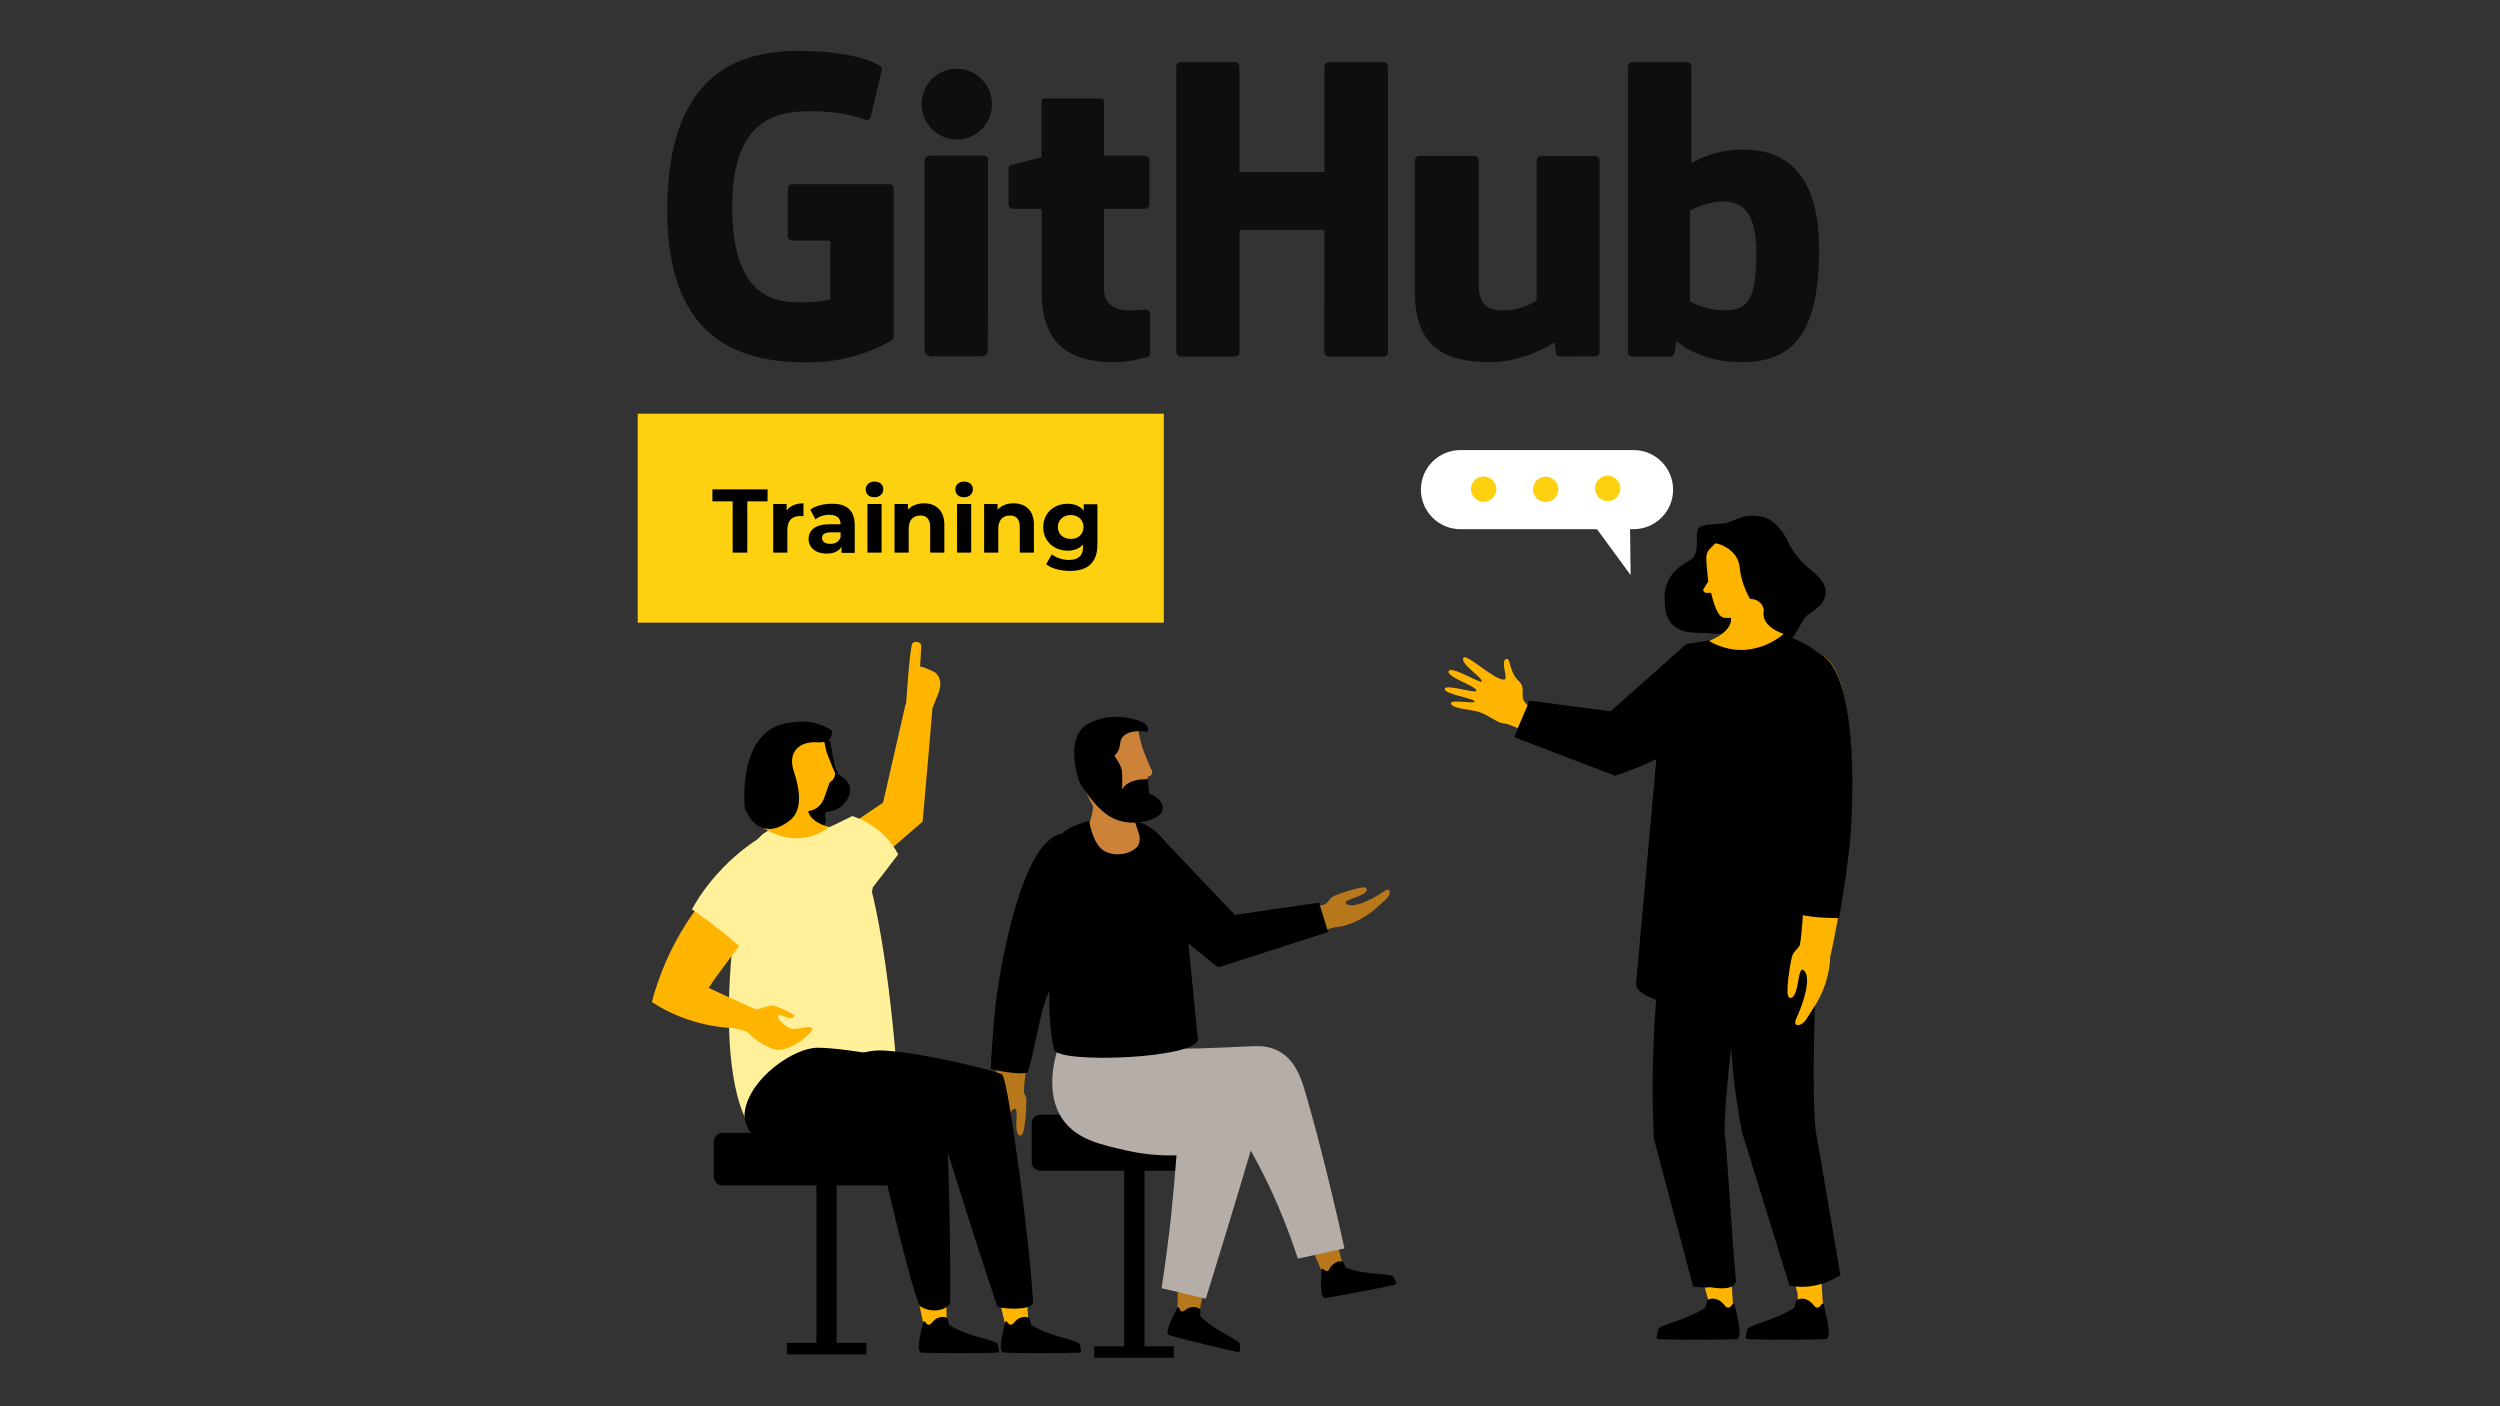 <?xml version="1.0" encoding="UTF-8"?>
<svg id="Layer_1" data-name="Layer 1" xmlns="http://www.w3.org/2000/svg" xmlns:xlink="http://www.w3.org/1999/xlink" viewBox="0 0 1024 576">
  <rect x="0" y="0" width="1024" height="576" fill="#333333" stroke="none"/>
  <defs>
    <style>
      .cls-1 {
        fill-rule: evenodd;
      }

      .cls-1, .cls-2, .cls-3, .cls-4, .cls-5, .cls-6, .cls-7, .cls-8, .cls-9, .cls-10 {
        stroke-width: 0px;
      }

      .cls-1, .cls-10 {
        fill: #ffb500;
      }

      .cls-11 {
        isolation: isolate;
      }

      .cls-3 {
        fill: #0f0d0e;
      }

      .cls-4 {
        fill: #cc8339;
      }

      .cls-5 {
        fill: #b5ada8;
      }

      .cls-6 {
        fill: #b6781b;
      }

      .cls-7 {
        fill: #fed110;
      }

      .cls-8 {
        fill: #fff;
      }

      .cls-9 {
        fill: #fff099;
      }
    </style>
    <symbol id="Head_2" data-name="Head 2" viewBox="0 0 28.03 46.14">
      <g>
        <path id="Head" class="cls-4" d="M26.33,36.04c-1,9-20,11-20.6,3.9-.4-3.9-.9-5.6-.9-5.6,0,0-1.8-6.1-2.3-7.3-.5-1.2.9-1.9.9-1.9h.6l1.8-6.7c.9-2.3,2.4-3.6,4-4.3.6-5.7-2.7-8.5-.3-12,3.5-3.3,10.1-2.5,12.5.5,2.7,3.4,2.9,9,2.9,9-.9,1.6-1.4,3.5-1.7,5.2,2.2,5.1,4.2,10.1,3.1,19.2h0Z"/>
        <path id="Beard" class="cls-2" d="M4.13,19.34v4.9c7.3.8,8.9-2.7,8.9-2.7-.6,5.2-.5,6.4-.5,6.4,0,0,.1,1.7,1.5,4.1,1.4,2.4-.7,0-1.8,5.2-1.2,5.2-9.5,2.8-9.5,2.8-.8,2.4,1.4,3.4,1.4,3.4,0,0,8.1,5,17.7,1.4,9.6-3.6,5.2-19.6,5.2-19.6,0,0-4.4-9.8-10.4-13.2-6.8-3.8-15.2-1.3-16.2.8-2,4,3.7,6.6,3.7,6.5h0Z"/>
      </g>
    </symbol>
  </defs>
  <path class="cls-3" d="M364.2,75.45h-39.6c-1,0-1.9.8-1.9,1.8v19.4c0,1,.8,1.9,1.9,1.9h15.5v24.1s-3.5,1.2-13.1,1.2c-11.3,0-27.1-4.1-27.1-38.9s16.5-39.4,31.9-39.4c13.4,0,19.2,2.4,22.8,3.5,1.1.3,2.2-.8,2.2-1.8l4.4-18.7c0-.5-.2-1.1-.7-1.5-1.5-1.1-10.6-6.2-33.6-6.2-26.5,0-53.6,11.3-53.6,65.4s31.1,62.2,57.3,62.2c21.7,0,34.8-9.3,34.8-9.3.5-.3.6-1.1.6-1.4v-60.4c0-1.1-.8-1.9-1.8-1.9h0Z"/>
  <path class="cls-3" d="M568.5,27.35c0-1-.8-1.9-1.8-1.9h-22.3c-1,0-1.9.8-1.9,1.9v43.1h-34.8V27.35c0-1-.8-1.9-1.8-1.9h-22.3c-1,0-1.8.8-1.8,1.9v116.8c0,1,.8,1.9,1.8,1.9h22.3c1,0,1.8-.8,1.8-1.9v-50h34.8l-.1,50c0,1,.8,1.9,1.9,1.9h22.4c1,0,1.8-.8,1.8-1.9V27.35h0Z"/>
  <path class="cls-3" d="M406.3,42.65c0-8-6.4-14.5-14.4-14.5s-14.4,6.5-14.4,14.5,6.5,14.5,14.4,14.5,14.4-6.4,14.4-14.5Z"/>
  <path class="cls-3" d="M404.7,119.55v-53.9c0-1-.8-1.9-1.9-1.9h-22.2c-1,0-1.9,1.1-1.9,2.1v77.2c0,2.3,1.4,2.9,3.2,2.9h20c2.2,0,2.7-1.1,2.7-3l.1-23.4h0Z"/>
  <path class="cls-3" d="M653.3,63.95h-22.1c-1,0-1.8.8-1.8,1.9v57.2s-5.6,4.1-13.6,4.1-10.1-3.6-10.1-11.4v-50c0-1-.8-1.9-1.8-1.9h-22.5c-1,0-1.9.8-1.9,1.9v53.7c0,23.2,13,28.9,30.8,28.9,14.6,0,26.4-8.1,26.4-8.1,0,0,.6,4.2.8,4.8.2.5.9,1,1.6,1l14.3-.1c1,0,1.8-.8,1.8-1.9v-78.3c0-1-.9-1.8-1.9-1.8h0Z"/>
  <path class="cls-3" d="M713.9,61.25c-12.6,0-21.1,5.6-21.1,5.6V27.35c0-1-.8-1.9-1.8-1.9h-22.4c-1,0-1.8.8-1.8,1.9v116.8c0,1,.8,1.9,1.8,1.9h15.5c.7,0,1.2-.4,1.6-1,.4-.6.9-5.4.9-5.4,0,0,9.2,8.7,26.5,8.7,20.3,0,32-10.3,32-46.3s-18.7-40.8-31.2-40.8h0ZM705.1,127.05c-7.7-.2-12.9-3.7-12.9-3.7v-37s5.1-3.2,11.5-3.7c8-.7,15.7,1.7,15.7,20.7-.1,20.1-3.5,24.1-14.3,23.7h0Z"/>
  <path class="cls-3" d="M468.9,63.75h-16.7v-22.1c0-.8-.4-1.3-1.4-1.3h-22.8c-.9,0-1.4.4-1.4,1.2v22.9s-11.4,2.8-12.2,3c-.8.2-1.3.9-1.3,1.8v14.4c0,1,.8,1.9,1.9,1.9h11.7v34.6c0,25.7,18,28.2,30.1,28.2,5.5,0,12.2-1.8,13.3-2.2.7-.2,1-.9,1-1.7v-15.8c0-1-.9-1.9-1.9-1.9s-3.5.4-6,.4c-8.2,0-11-3.8-11-8.8v-32.8h16.7c1,0,1.9-.8,1.9-1.9v-18c-.1-1.1-.9-1.9-1.9-1.9h0Z"/>
  <path class="cls-8" d="M669.1,216.75h-70.9c-9,0-16.2-7.3-16.2-16.2h0c0-9,7.3-16.2,16.2-16.2h70.9c9,0,16.2,7.3,16.2,16.2h0c0,9-7.3,16.2-16.2,16.2Z"/>
  <path class="cls-8" d="M667.6,209.95c.1,8.5.2,17.1.3,25.6-5.8-8-11.7-15.9-17.5-23.9,5.8-.6,11.5-1.2,17.2-1.7h0Z"/>
  <circle class="cls-7" cx="658.5" cy="200.05" r="5.2"/>
  <circle class="cls-7" cx="633.1" cy="200.45" r="5.2"/>
  <circle class="cls-7" cx="607.7" cy="200.35" r="5.2"/>
  <path class="cls-2" d="M626.3,286.95l-6,15c13.8,5.3,27.5,10.6,41.3,15.8,13.9-4.6,24.3-10.4,31.1-14.9,11.4-7.5,18.7-12.4,20.5-21.1,1.9-9-2.8-17.2-5.3-20.8-5.8,1-11.5,1.9-17.2,2.9-10.3,9.2-20.7,18.3-31,27.5-11.1-1.4-22.2-2.9-33.4-4.4h0Z"/>
  <path class="cls-10" d="M625.7,288.85c-.4-.4-.8-.8-1.2-1.3-2.1-2.7.8-5.6-2.5-8.7-4.3-4.1-3-10.1-5.3-8.8-2.1,1.1,1.2,8.1-.5,8.3-4,.5-15.5-10.9-16.8-8.9-1.5,2.4,8.2,8.3,7.5,9.7-.5,1-12.3-6.5-13.5-4.3-1.3,2.4,12,6.4,11.3,8.1-.5,1.2-12.3-2.8-12.9-.9-.7,2.3,12.1,3.9,12.2,5.3.1,1.1-9.8-1-9.7.7.2,2.3,8.7,2.6,11.6,3.6,4.5,1.6,7.1,4.3,9.8,4.6,1.5.1,4,1.1,5.9,2,1.5-3.1,2.7-6.3,4.1-9.4h0Z"/>
  <polygon class="cls-10" points="699.9 468.75 683 470.85 700.2 534.35 699.2 539.15 710 537.85 706.1 468.05 699.9 468.75"/>
  <polygon class="cls-10" points="736 464.35 719.1 466.35 736.3 529.85 736.4 537.65 746.9 537.95 742.2 463.55 736 464.35"/>
  <path class="cls-2" d="M738.7,531.95c-.9-.1-1.8,0-2.6.4s-.6,3-1.4,3.5c-8.9,5.5-18.7,6.7-19,8.8-.3,2-1.5,3.8.3,3.9,7.5.3,26,.2,31.6,0,3.3-.1,0-10.8-.6-14.2-.1-.4-.6-.5-.8-.2-.5.6-1.3,1.8-2.2,1.4-.8-.3-1.1-1.1-1.7-1.6-.9-1-2.2-1.8-3.6-2h0Z"/>
  <path class="cls-2" d="M702.2,531.95c-.9-.1-1.8,0-2.6.4s-.6,3-1.4,3.5c-8.9,5.5-18.7,6.7-19,8.8-.3,2-1.5,3.8.3,3.9,7.5.3,26,.2,31.6,0,3.3-.1,0-10.8-.6-14.2-.1-.4-.6-.5-.8-.2-.5.6-1.3,1.8-2.2,1.4-.8-.3-1.1-1.1-1.7-1.6-.8-1-2.2-1.8-3.6-2h0Z"/>
  <g id="Legs">
    <path class="cls-2" d="M743.7,463.05h0c-1.6-15.5-.8-50.8,1.5-88.9-11.7-1.8-21.8-1.7-33.7-1.3-2.8,18.2-4.2,40.5-1.7,65.5.9,9,2.2,17.4,3.7,25.3l19.5,63c2.3.4,6.2.8,10.9-.2,4.6-1,8-2.9,9.9-4.2-3.3-19.8-6.7-39.5-10.1-59.2Z"/>
    <path class="cls-2" d="M706.4,464.15h0c-.1-15.6,4.1-50.6,10.1-88.4-11.4-3-21.5-3.8-33.4-4.5-3.3,19.7-5.7,41.9-6.1,66.1-.2,10,0,19.7.4,28.9,5.4,20.2,10.7,40.5,16.1,60.7,1.7.3,4.2.6,7.2.3,0,0,10.8,2.2,10.3-3.2-1.5-15.4-3.9-57.5-4.6-59.9h0Z"/>
  </g>
  <path class="cls-2" d="M707.8,214.05c-3,1.1-10.7,0-12.2,2.5s.7,8.6-2.2,12c-1.5,1.7-11.5,4.7-11.6,16.1,0,8.4,2.3,11.6,6.9,13.5,3.7,1.5,10.6,1,12.2,1.2s11.3.5,15.1,2,9.6,4.9,13.8,3.7c4.2-1.2,8-10.5,9.8-12.4,1.8-1.9,8.2-4.6,8.2-10.2s-7.5-9.6-9.6-12.1-4.6-5.5-5.6-8-5.3-9.9-11.3-10.8c-6-1-8.3.5-13.5,2.5h0Z"/>
  <path class="cls-2" d="M670.2,402.25l8.9-98.5s2.9-30.2,21.4-41.2c1.8-1.1,4.9-1.1,7.3-2,2.6-.9,4.5-2.7,7.2-2.7,13.1-.2,27.5,6,29.9,10.4,4.2,7.7,3.5,27.7,2.8,37.1-1,13.5,1.1,63.8-6.3,102.3-1.8,9.8-73.6,7.8-71.2-5.4h0Z"/>
  <path class="cls-2" d="M695.9,219.45c.9-.3,3,2.7,5.3,3-1.1,2-1.7,3.2-1.8,6.4-.2,3.2,14.3,23,14.3,23l4.2,10.3c-7.3-1.9-8.7-2.3-14.3-2.5-5.8-.2-9.5-1.5-13.4-3.7-4-2.3-8.1-12-2.3-17.6,5.7-5.7,8.9-10.3,8.8-13-.1-2.7-1.9-5.5-.8-5.9h0Z"/>
  <path class="cls-10" d="M705.6,252.85c-2.9-1-4.7-10-4.7-10h-2c-.8,0-1.4-.8-1.2-1.5l2-3.2s-.9-8.1-.8-9.7c0-1.4.5-2.7,1.5-3.7,1.8-1.9,4.9-4.9,8.2-5.4,11.7-2,17.9,3.8,18,14.8.1,11-13,17.9-13,17.9,0,0-5.3,1.7-8,.8h0Z"/>
  <path class="cls-2" d="M701.1,222.45c2.4-.4,10.9,2.5,11.5,10.1.6,7.6,7.2,24.7,19.8,19.4,9.4-4-6.1-30.4-6.1-30.4l-9.8-6.3c0,.1-14,2.8-15.4,7.2h0Z"/>
  <path id="Arm" class="cls-10" d="M742.8,267.25c-4.3-.3-8.4,1.8-10.1,5.8l-.5,1c-6.6,14.1,5.2,52.7,6.7,68.2,1.4,15-1.1,45.7-2.2,47.6-1.2,1.9,12.8,2.8,12.8,2.8,0,0,5.5-23.9,8.1-49.6,1.2-12.1,4-74.7-14.8-75.8h0Z"/>
  <path id="Hand" class="cls-10" d="M737.5,385.95c-.3,2.7-2.7,3-3.5,5.9s-2.8,15.4-1.3,16.6c.8.7,2.1.4,3.1-3s1.2-11,3.6-7.3c1.8,2.7.4,10.2-3.7,19.2-1.6,3.4,2.2,3.4,4.3-.1.4-.6,1.4-2.2,3.7-5.8,3.4-5.5,5.4-11.8,5.9-18.2l-.2-4.8c-.1-.1-11.9-2.5-11.9-2.5h0Z"/>
  <path id="Neck" class="cls-10" d="M722.5,249.95s-2.2,6.1,8.1,9.7c0,0-13.5,12.6-30.6,2.9,0,0,10.5-3.8,8.9-10.3-1.6-6.5,12.1-10.6,13.6-2.3h0Z"/>
  <path class="cls-2" d="M735.5,343.65c.7,7.3-.1,21.8.6,30.2,2.2,2.2,17.2,2.2,17.2,2.2,1.6-8.9,3.3-20.1,4.5-31.6.1-.6,5-57.6-8.7-73.7-2.2-2.6-4.9-4-7.8-4.2h-.8c-5,0-9.3,2.6-11.1,6.9l-.4,1c-4.9,10.5-.4,32.8,3.3,50.7,1.5,7.5,2.8,14,3.2,18.5h0Z"/>
  <path class="cls-2" d="M426.1,456.55h78.8c1.9,0,3.5,1.6,3.5,3.5v16c0,1.9-1.6,3.5-3.5,3.5h-78.8c-1.9,0-3.5-1.6-3.5-3.5v-16c0-1.9,1.6-3.5,3.5-3.5Z"/>
  <path class="cls-6" d="M535.7,508.75c2.4,3.2,4.4,10.2,6.7,13.4,3-.9,4.7-2.1,8-3-1.2-3.9-3.1-11.6-4.4-15.8-2.2,2.4-9.5,5.4-10.3,5.4h0Z"/>
  <path class="cls-6" d="M484.4,524.45c-.6-.1-1.2-.4-1.8-.8-.1,3.9-.3,12.4-.5,16.3,3,1,4.8,1.6,7.9,1.6,1.5-3.8,2.7-12.9,4.3-17-3.3.6-6.8.5-9.9-.1h0Z"/>
  <path class="cls-5" d="M524.3,430.85c-4.5-2.7-9.2-2.4-12.1-2.3-38.1,1.9-26.9.2-34,1.2-36.8,5.2-42.5,3.5-43.9,7.4-3.2,8.9,24.6,26.7,36.5,33.9,12-3.1,23.9-6.2,35.9-9.3,3.5,5.6,7,11.8,10.4,18.5,6.4,12.6,11,24.6,14.5,35.3,6.4-1.4,12.7-2.8,19.1-4.2-6.8-30.6-13-54-16.8-66.4-1.2-3.6-3.4-10.5-9.6-14.1h0Z"/>
  <path class="cls-5" d="M514,458.55c-.8-2.6-2.6-4.4-4.5-5.8-17.4-13.1-47.9-19.6-47.9-19.6-7-1.5-16.5-3.3-27.8-5-.9,2.3-6.9,19.5,2.1,31.2,5.7,7.4,14.9,9.5,25.5,11.9,8.4,1.9,15.6,2.1,20.5,2-.6,8.2-1.4,16.7-2.3,25.5-1.1,10-2.4,19.7-3.8,28.9,6,1.4,12,2.8,18.1,4.3,10.9-35.2,18.6-61,20.1-66.6.3-1.2,1-3.9,0-6.8h0Z"/>
  <path class="cls-2" d="M489.4,535.35c.7.1,1.4.3,2,.8s-.1,2.5.4,3.1c6.1,6.1,16.2,9.7,16.1,11.4-.1,1.6.5,3.4-1,3.1-6-1.2-23.4-5.5-27.9-6.8-2.6-.7,2.1-8.7,3.2-11.3.1-.3.5-.3.7,0,.3.6.7,1.7,1.5,1.5.7-.1,1.1-.6,1.7-1,.9-.6,2.1-.9,3.3-.8h0Z"/>
  <path class="cls-2" d="M547.8,516.85c.7-.2,1.4-.3,2.1-.1s.9,2.4,1.6,2.6c8.1,3.1,18.7,2.1,19.3,3.7.5,1.5,1.9,2.8.4,3.2-6,1.4-23.6,4.7-28.2,5.4-2.7.4-1.7-8.8-1.7-11.6,0-.3.4-.5.6-.3.5.4,1.3,1.2,2,.8.6-.4.8-1,1.1-1.6.7-.9,1.7-1.7,2.8-2.1h0Z"/>
  <path class="cls-2" d="M490.6,425.35l-6.1-62s-2-19-15.8-25.8c-1.4-.7-3.7-.7-5.5-1.2-1.9-.6-3.4-1.7-5.4-1.7-9.9,0-20.7,4-22.6,6.8-3.2,4.9-2.8,17.5-2.4,23.4.6,8.5-6.3,40.8-1.1,65,1.4,6.1,60.6,3.7,58.9-4.5h0Z"/>
  <path id="Arm-2" class="cls-6" d="M437.1,341.85c3.8.6,6.9,3.1,7.6,6.8l.2,1c3,13.4-14.3,44.3-18.5,57.4-4,12.6-7.6,39.5-7,41.3.6,1.8-11.5,0-11.5,0,0,0-.2-21.5,2.3-44.1,1.3-10.7,10.5-64.9,26.9-62.4h0Z"/>
  <path id="Hand-2" class="cls-6" d="M542.1,370.65c2.1-.6,2.1-2.6,4.2-3.6,2.1-1,12-4.4,13.2-3.4.7.6.6,1.7-2,3-2.6,1.3-8.7,2.5-5.4,3.9,2.5,1.1,8.3-1.1,15-5.6,2.5-1.7,3,1.3.5,3.5-.5.4-1.6,1.5-4.1,3.7-4,3.5-8.8,6-13.9,7.3l-3.9.5c-.1,0-3.6-9.2-3.6-9.3h0Z"/>
  <path id="Hand-3" class="cls-6" d="M418.5,444.75c-.2,2.4,1.8,3.1,1.9,5.7.1,2.6-.5,13.8-2,14.5-.8.5-1.9-.1-2.1-3.2-.2-3.1,1.1-9.7-1.7-7-2.1,2-2.3,8.7-.4,17.2.7,3.2-2.5,2.5-3.6-.9-.2-.6-.8-2.2-2.1-5.6-1.9-5.4-2.5-11.1-1.6-16.8l1.1-4.1s10.5.2,10.5.2h0Z"/>
  <path class="cls-2" d="M427.5,412.05c-2,6.5-4.1,19.6-6.5,27.1-2.4,1.6-15.2-1.2-15.2-1.2.4-8.3,1.1-18.7,2.3-29.3.1-.5,7-52.9,21.9-64.8,2.4-2,5-2.8,7.6-2.4.2,0,.5.1.7.1,4.3.9,7.5,4.1,8.2,8.3l.2,1c2.1,10.4-6.1,29.6-12.7,45.1-2.9,6.5-5.3,12.1-6.5,16.1Z"/>
  <path class="cls-6" d="M545,370.05c-13.2,2.5-26.4,5.1-39.7,7.6-10.6-11.6-21.1-23.1-31.7-34.7v23.6c8.5,9.4,16.9,18.8,25.4,28.1,16.5-5.2,33-10.3,49.5-15.5"/>
  <path class="cls-2" d="M540.3,369.75c1.2,4,2.5,8,3.7,12-15,4.8-30,9.7-45,14.5-9.9-7.9-19.8-15.8-29.6-23.6.6-9.8,1.7-19.9,3.3-30.1.1-.7.2-1.5.4-2.2,10.9,11.5,21.8,22.9,32.7,34.4,11.5-1.7,23-3.4,34.5-5h0Z"/>
  <rect class="cls-2" x="460.5" y="478.05" width="8.3" height="75.7"/>
  <rect class="cls-2" x="448.2" y="551.45" width="32.6" height="4.7"/>
  <use width="28.03" height="46.14" transform="translate(477.85 348.14) rotate(174.77) scale(1.22)" xlink:href="#Head_2"/>
  <path class="cls-9" d="M317.9,470.55c-31.4-9.3-16.5-109.4-10.9-121.7,2.3-5,6-7.6,6-7.6,3.9-2.8,8-3.1,12.7-3.5,5.2-.4,11.4-.7,17.5,2.6,0,0,4.5,2.6,7.8,7.7,6.1,9.3,12.6,43.3,16.3,89.7-25.8,31.6-40.7,35.4-49.4,32.8h0Z"/>
  <path class="cls-9" d="M316.6,339.95c-9.6,2.1-16.7,27.9-12.1,41.1,3.5,10.1,12.4,29.5,31.9,36.7l13.3-31.7c-14-7.8-22.8-42.9-33.1-46.1h0Z"/>
  <path class="cls-2" d="M295.9,464.05h73.2c1.9,0,3.5,1.6,3.5,3.5v14.5c0,1.9-1.6,3.5-3.5,3.5h-73.2c-1.9,0-3.5-1.6-3.5-3.5v-14.5c0-2,1.6-3.5,3.5-3.5Z"/>
  <path class="cls-10" d="M408,528.45c1.9,3.9,2.6,11.6,4.4,15.5,3.4-.3,5.3-1.2,9-1.5-.5-4.4-.9-12.8-1.4-17.5-2.9,2-11.2,3.6-12,3.5h0Z"/>
  <path class="cls-10" d="M377.5,529.35c-.7.1-1.4-.1-2.1-.3.9,4.1,2.8,13,3.6,17.1,3.4.3,5.4.5,8.6-.4.6-4.4-.5-14.1.2-18.8-3.2,1.5-6.9,2.3-10.3,2.4h0Z"/>
  <path class="cls-2" d="M410.4,440.05c-3-1.7-36.7-9.8-50.3-9.8-9.4,0-28,7.6-30.2,21.3-1.6,9.8,6.1,18.7,15.1,17.4l40.5-5.8s12.9,42.3,23.1,72.2c3,.7,11.9,1.5,14.5-1.2-.5-18.8-10-92.5-12.7-94.1h0Z"/>
  <path class="cls-2" d="M385.1,438.95c-2.3-2.8-36.7-9.8-50.3-9.8-9.4,0-27.5,12.2-29.7,25.9-1.6,9.8,11.3,19.1,20.3,17.8l35.3.7s11.3,50,15.9,61.3c4.1,2.9,10.4,2.4,12.6-1,.2-35.5-1.2-91.4-4.1-94.9h0Z"/>
  <path class="cls-2" d="M385.5,539.45c.8-.1,1.6,0,2.3.3.7.4.5,2.7,1.2,3.1,7.9,4.9,19.3,6,19.6,7.8.3,1.7,1.4,3.4-.3,3.4-6.6.3-25.7.2-30.7,0-2.9-.1,0-9.6.5-12.5.1-.3.5-.5.7-.2.4.5,1.2,1.6,2,1.2.7-.3,1-1,1.5-1.4.7-.9,1.9-1.5,3.2-1.7h0Z"/>
  <path class="cls-2" d="M419.1,539.45c.8-.1,1.6,0,2.3.3.7.4.5,2.7,1.2,3.1,7.9,4.9,19.3,6,19.6,7.8.3,1.7,1.4,3.4-.3,3.4-6.6.3-25.7.2-30.7,0-2.9-.1,0-9.6.5-12.5.1-.3.5-.5.7-.2.4.5,1.2,1.6,2,1.2.7-.3,1-1,1.5-1.4.7-.9,1.9-1.5,3.2-1.7h0Z"/>
  <rect class="cls-2" x="334.4" y="476.65" width="8.3" height="75.7"/>
  <rect class="cls-2" x="322.3" y="550.05" width="32.6" height="4.7"/>
  <g id="Head-2">
    <path class="cls-2" d="M340.2,304.45c.8,3.6,1.4,11.9,4.5,13.7,3.1,1.8,3.5,4.4,3.5,4.9.4,3.1-2.8,8.8-8.9,9.4-.5,0-1,.2-1.2.8-.2.5-.4,1.1,0,2,.2.5.2,1,.1,1.5-.5,1.7-2.1,4.6-7.5.1-6.4-5.3-6.7-15.4-6.7-17.4,0-.2,0-.5-.1-.7-.7-2.6-4.4-19.4,15-15.8.6.1,1.1.7,1.3,1.5h0Z"/>
    <path class="cls-10" d="M314.3,306.95s-3.4,26.8,14.2,25.3c0,0,7,1.3,9.3-6l2-5.7,1.3-1.1s1.4-1.9.8-3.2c-.7-1.3-3.3-8.1-3.3-8.1l-1.4-6.1s-18.9-11.4-22.9,4.9h0Z"/>
    <path class="cls-10" d="M318.8,329.75s2.4,5.1-6.3,9.2c0,0,13,10,27.2-.1,0,0-9.6-2.4-8.7-8.3.9-5.9-11.6-8.3-12.2-.8h0Z"/>
    <path class="cls-2" d="M305.1,331.25s-3.9-34.2,20-35.4c0,0,8.2-1.7,15.7,3.4,0,0,.7,5.3-6.1,4.8s-12.4,3.6-9.5,12c2.8,8.4,3.3,16.2-1.8,20.1-5.1,3.9-9.1,4.2-12.8,2.1-3.6-2-5.4-7-5.5-7h0Z"/>
  </g>
  <path class="cls-10" d="M306.8,423.25c.4.7,5.4,5.4,11.1,6.7,6.2.9,15.4-7.3,14.8-8.6-.9-1.9-6.4,1.1-9.5-.3-1.5-.7-5.1-3.9-4.5-4.9.6-1.1,2.7.5,4.8.9,1.4.3,1.9-1.2,1.9-1.2l-3.3-1.9s-4.9-2.3-6.1-2.1c-1.2.1-6,1.6-6,1.6l-7.6-2.3-4.3,9.5s8,1.4,8.7,2.6h0Z"/>
  <path class="cls-10" d="M305.6,349.95c6.7,6.3,4.7,24.3,1.9,31l-15.1,20.5c-.7,1-1.4,2.1-2.1,3.2,5.9,2.8,11.9,5.5,17.9,8.2-2.1,2.8-4.2,5.5-6.3,8.3-4.6-.1-10.9-.7-18.1-2.9-7.3-2.2-12.9-5.3-16.8-7.8.7-2.8,1.6-5.6,2.6-8.5,8.1-23.4,22.9-40.4,36-52h0Z"/>
  <path class="cls-9" d="M312.2,342.55c-5.2,3.2-11.9,8.1-18.3,15.3-4.7,5.2-8.1,10.3-10.5,14.6,4.8,3.3,9.7,7,14.8,11.2,3.6,3,7,6,10.2,8.9,2.4-7,4.8-16.7,5.3-28.4.3-8.3-.5-15.7-1.5-21.6h0Z"/>
  <path class="cls-10" d="M383.3,275.65c-.5-.4-4.7-2.5-6.4-2.6.1-4,.7-8.6.3-9.2-.7-1.1-2.5-1.2-3.4-.5s-2.2,17.9-2.2,18.6c-.3,3.2-.4,7.1-1,10.9l8.8,2,.1-.1c1.3-1.8,2-3.4,2.4-4.6.7-1.8,1.7-4.2,2.8-7v-.1c1.3-4.3-.5-6.5-1.4-7.4h0Z"/>
  <path class="cls-1" d="M340,343.75c0-.1,0-.2-.1-.2l21.8-14.8,9.2-40.2c3.7.6,7.4,1.3,11,2-1.3,15.3-2.6,30.6-4,46-7,6-14,12.1-21,18.1-4.1-.2-8.2-.4-12.2-.6-2.6-3.8-4-7.2-4.7-10.3h0Z"/>
  <path class="cls-9" d="M339,339.15c3.4-1.6,6.7-3.2,10.1-4.9,3.1,1,8.6,3.3,13.5,8.4,2.5,2.6,4.2,5.2,5.3,7.3-3.4,4.5-6.9,9-10.4,13.5-1.2,6.5-2.4,12.9-3.6,19.3-7.4-7.4-14.9-14.7-22.3-22.1,2.5-7.1,4.9-14.3,7.4-21.5h0Z"/>
  <path class="cls-7" d="M476.7,255.05h-215.5v-85.6h215.5v85.6h0Z"/>
  <g class="cls-11">
    <path class="cls-2" d="M300.1,205.35h-8.3v-4.9h22.6v4.9h-8.3v21h-6v-21Z"/>
  </g>
  <g class="cls-11">
    <path class="cls-2" d="M329.1,206.15v5.3c-.5,0-.9-.1-1.3-.1-3.2,0-5.3,1.7-5.3,5.6v9.4h-5.8v-19.9h5.5v2.6c1.5-1.9,3.9-2.9,6.9-2.9Z"/>
  </g>
  <g class="cls-11">
    <path class="cls-2" d="M350.1,215.05v11.4h-5.4v-2.5c-1.1,1.8-3.1,2.8-6.1,2.8-4.7,0-7.4-2.6-7.4-6s2.5-6,8.5-6h4.6c0-2.5-1.5-3.9-4.6-3.9-2.1,0-4.3.7-5.7,1.9l-2.1-4c2.2-1.6,5.4-2.4,8.6-2.4,6.1-.2,9.6,2.6,9.6,8.7ZM344.3,220.05v-2h-4c-2.7,0-3.6,1-3.6,2.3,0,1.4,1.2,2.4,3.3,2.4,2,.1,3.6-.8,4.3-2.7Z"/>
    <path class="cls-2" d="M354.6,200.45c0-1.8,1.4-3.2,3.6-3.2s3.6,1.3,3.6,3.1c0,1.9-1.4,3.3-3.6,3.3-2.2.1-3.6-1.3-3.6-3.2ZM355.3,206.45h5.8v19.9h-5.8v-19.9Z"/>
    <path class="cls-2" d="M386.8,214.95v11.4h-5.8v-10.5c0-3.2-1.5-4.7-4-4.7-2.8,0-4.8,1.7-4.8,5.4v9.8h-5.8v-19.9h5.5v2.3c1.6-1.7,3.9-2.6,6.6-2.6,4.7,0,8.3,2.8,8.3,8.8Z"/>
    <path class="cls-2" d="M391.3,200.45c0-1.8,1.4-3.2,3.6-3.2s3.6,1.3,3.6,3.1c0,1.9-1.4,3.3-3.6,3.3-2.2.1-3.6-1.3-3.6-3.2ZM392,206.45h5.8v19.9h-5.8v-19.9Z"/>
  </g>
  <g class="cls-11">
    <path class="cls-2" d="M423.5,214.95v11.4h-5.8v-10.5c0-3.2-1.5-4.7-4-4.7-2.8,0-4.8,1.7-4.8,5.4v9.8h-5.8v-19.9h5.5v2.3c1.6-1.7,3.9-2.6,6.6-2.6,4.7,0,8.3,2.8,8.3,8.8Z"/>
  </g>
  <g class="cls-11">
    <path class="cls-2" d="M449.5,206.45v16.6c0,7.4-4,10.8-11.2,10.8-3.8,0-7.4-.9-9.8-2.7l2.3-4.1c1.7,1.4,4.5,2.3,7,2.3,4.1,0,5.8-1.9,5.8-5.4v-.9c-1.5,1.7-3.7,2.5-6.3,2.5-5.5,0-10-3.8-10-9.6s4.4-9.6,10-9.6c2.8,0,5.1.9,6.6,2.8v-2.6h5.6v-.1ZM443.8,215.85c0-2.9-2.2-4.9-5.2-4.9s-5.3,2-5.3,4.9,2.2,4.9,5.3,4.9,5.2-2,5.2-4.9Z"/>
  </g>
</svg>